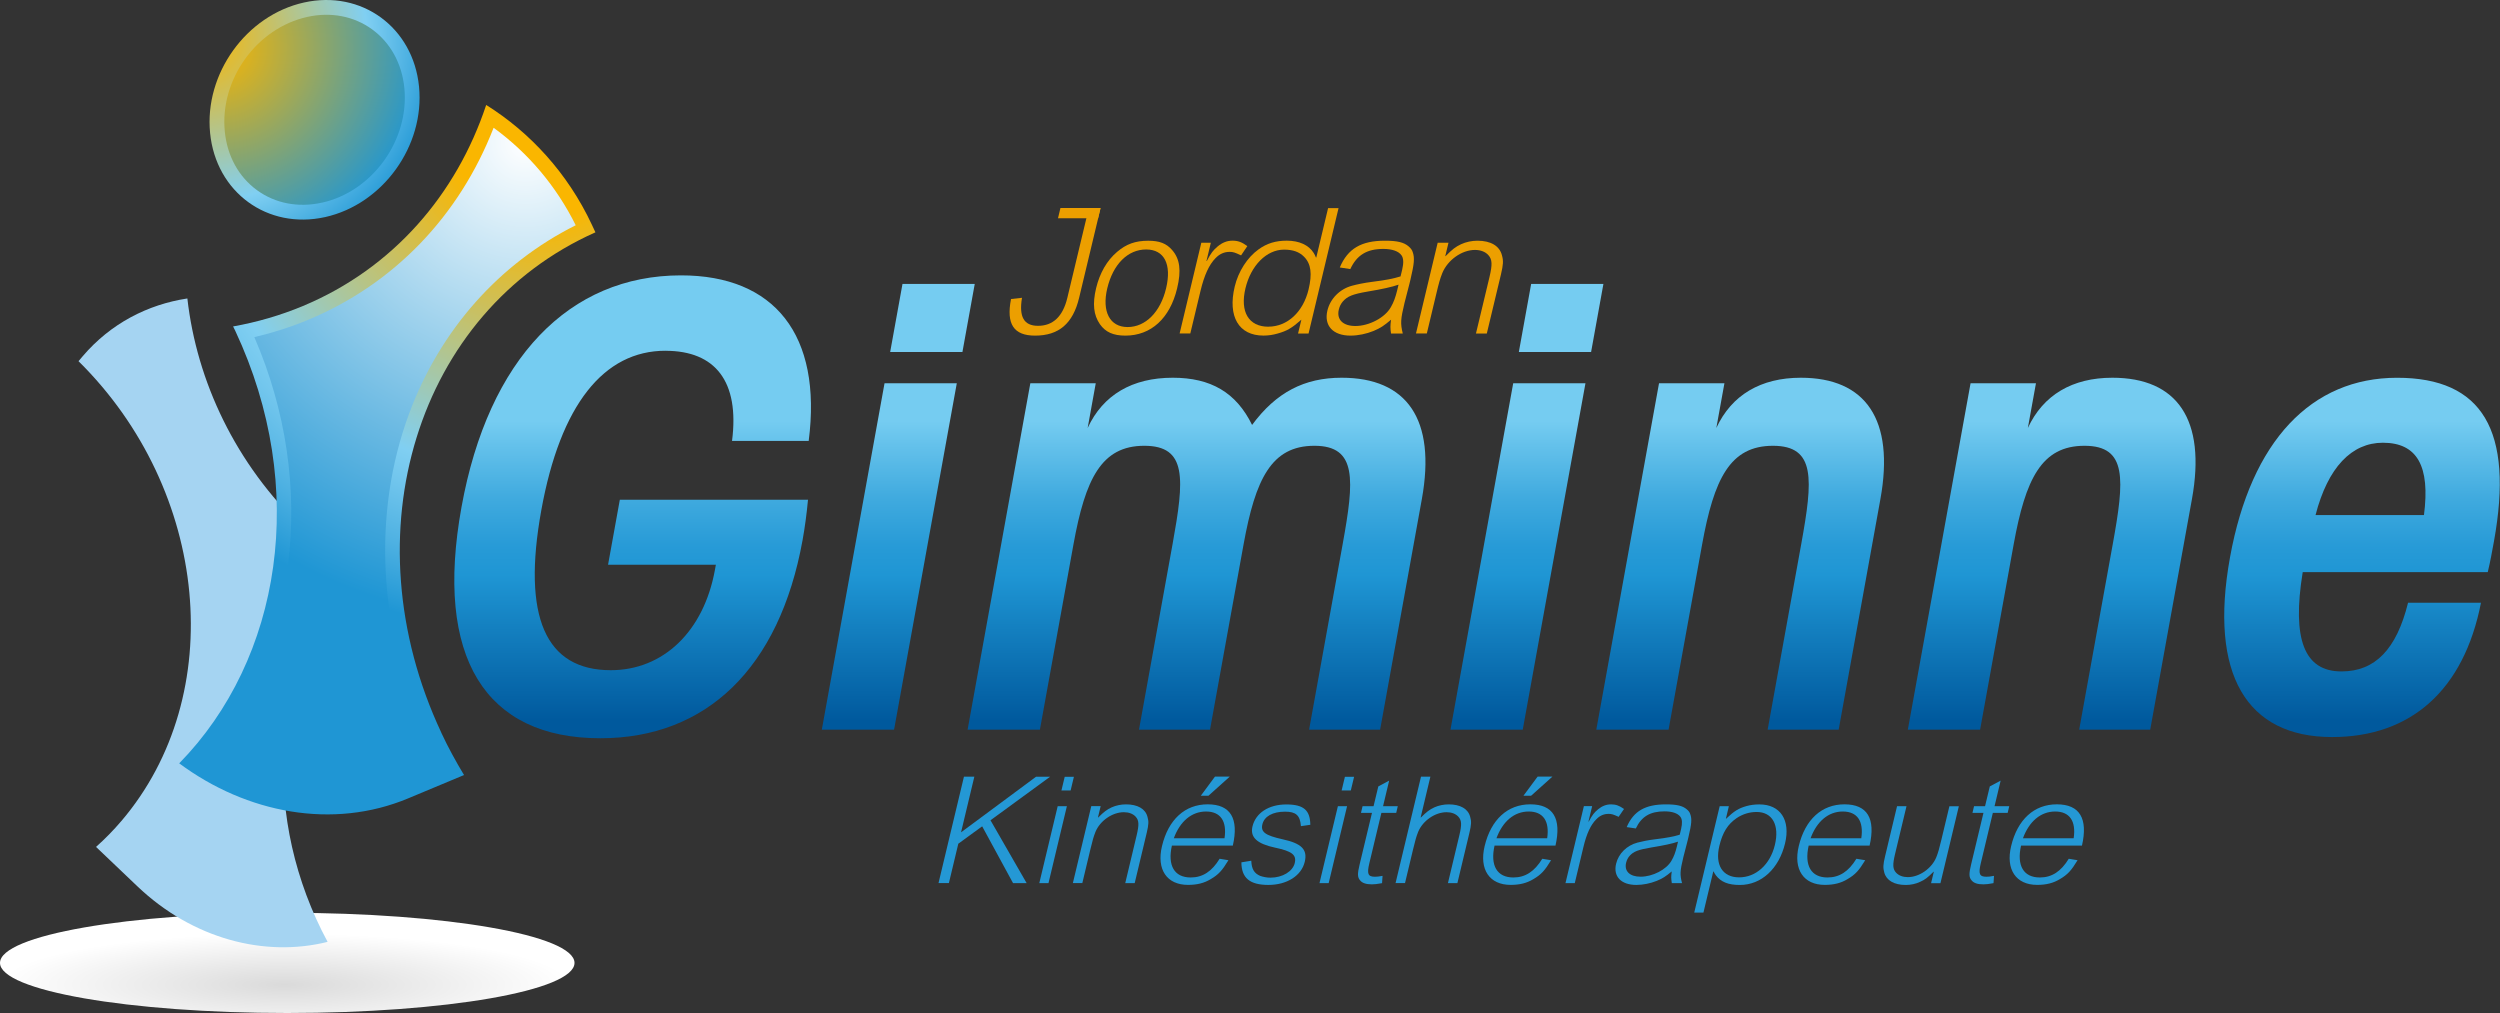 <?xml version="1.0" encoding="UTF-8"?>
<svg xmlns="http://www.w3.org/2000/svg" xmlns:xlink="http://www.w3.org/1999/xlink" viewBox="0 0 647.68 262.44">
  <rect x="0" y="0" width="647.68" height="262.44" fill="#333333" stroke="none"/>
  <defs>
    <style>
      .cls-1 {
        fill: url(#linear-gradient);
      }

      .cls-1, .cls-2, .cls-3, .cls-4, .cls-5, .cls-6, .cls-7, .cls-8, .cls-9, .cls-10, .cls-11, .cls-12, .cls-13, .cls-14, .cls-15 {
        stroke-width: 0px;
      }

      .cls-2 {
        fill: url(#radial-gradient-2);
      }

      .cls-2, .cls-11, .cls-12, .cls-13 {
        mix-blend-mode: multiply;
      }

      .cls-3 {
        fill: url(#linear-gradient-6);
      }

      .cls-16 {
        isolation: isolate;
      }

      .cls-4 {
        fill: url(#linear-gradient-5);
      }

      .cls-5 {
        fill: #a5d4f2;
      }

      .cls-6 {
        fill: #2498d5;
      }

      .cls-7 {
        fill: url(#linear-gradient-2);
      }

      .cls-8 {
        fill: url(#linear-gradient-7);
      }

      .cls-9 {
        fill: url(#linear-gradient-3);
      }

      .cls-10 {
        fill: url(#radial-gradient);
      }

      .cls-11 {
        fill: url(#radial-gradient-5);
      }

      .cls-12 {
        fill: url(#radial-gradient-4);
      }

      .cls-13 {
        fill: url(#radial-gradient-3);
      }

      .cls-14 {
        fill: #ec9f00;
      }

      .cls-15 {
        fill: url(#linear-gradient-4);
      }
    </style>
    <radialGradient id="radial-gradient" cx="155.97" cy="1200.97" fx="155.97" fy="1200.97" r="60.31" gradientTransform="translate(-118.06 -9.08) scale(1.23 .22)" gradientUnits="userSpaceOnUse">
      <stop offset="0" stop-color="#dadada"/>
      <stop offset="1" stop-color="#fff"/>
    </radialGradient>
    <radialGradient id="radial-gradient-2" cx="464.72" cy="68.07" fx="464.72" fy="68.07" r="131.69" gradientTransform="translate(608.43 66.79) rotate(-167.47) scale(1 -1)" gradientUnits="userSpaceOnUse">
      <stop offset="0" stop-color="#fab600"/>
      <stop offset=".18" stop-color="#fab600"/>
      <stop offset=".69" stop-color="#80cff2"/>
      <stop offset=".75" stop-color="#72c6ed"/>
      <stop offset=".87" stop-color="#4eb1e2"/>
      <stop offset="1" stop-color="#1f96d4"/>
    </radialGradient>
    <radialGradient id="radial-gradient-3" cx="467.48" cy="73.33" fx="467.48" fy="73.33" r="124.14" gradientTransform="translate(608.43 66.79) rotate(-167.47) scale(1 -1)" gradientUnits="userSpaceOnUse">
      <stop offset="0" stop-color="#fff"/>
      <stop offset="1" stop-color="#1f96d4"/>
    </radialGradient>
    <radialGradient id="radial-gradient-4" cx="26.31" cy="-52.65" fx="26.31" fy="-52.65" r="63.79" gradientTransform="translate(38.02 66.79) rotate(-12.53)" gradientUnits="userSpaceOnUse">
      <stop offset="0" stop-color="#fab600"/>
      <stop offset=".67" stop-color="#80cff2"/>
      <stop offset="1" stop-color="#1f96d4"/>
    </radialGradient>
    <radialGradient id="radial-gradient-5" cx="29.66" cy="-49.24" fx="29.66" fy="-49.24" r="55.02" gradientTransform="translate(38.02 66.79) rotate(-12.53)" gradientUnits="userSpaceOnUse">
      <stop offset="0" stop-color="#fab600"/>
      <stop offset="1" stop-color="#1f96d4"/>
    </radialGradient>
    <linearGradient id="linear-gradient" x1="163.89" y1="109.17" x2="163.89" y2="186.95" gradientUnits="userSpaceOnUse">
      <stop offset="0" stop-color="#75ccf1"/>
      <stop offset=".05" stop-color="#6ac5ed"/>
      <stop offset=".25" stop-color="#41abdf"/>
      <stop offset=".41" stop-color="#289bd7"/>
      <stop offset=".51" stop-color="#1f96d4"/>
      <stop offset="1" stop-color="#00599d"/>
    </linearGradient>
    <linearGradient id="linear-gradient-2" x1="232.72" y1="109.17" x2="232.72" y2="186.95" xlink:href="#linear-gradient"/>
    <linearGradient id="linear-gradient-3" x1="309.99" y1="109.17" x2="309.99" y2="186.95" xlink:href="#linear-gradient"/>
    <linearGradient id="linear-gradient-4" x1="395.59" y1="109.17" x2="395.59" y2="186.95" xlink:href="#linear-gradient"/>
    <linearGradient id="linear-gradient-5" x1="450.82" y1="109.17" x2="450.82" y2="186.95" xlink:href="#linear-gradient"/>
    <linearGradient id="linear-gradient-6" x1="531.53" y1="109.17" x2="531.53" y2="186.95" xlink:href="#linear-gradient"/>
    <linearGradient id="linear-gradient-7" x1="611.96" y1="109.17" x2="611.96" y2="186.95" xlink:href="#linear-gradient"/>
  </defs>
  <g class="cls-16">
    <g id="Calque_2" data-name="Calque 2">
      <g id="Calque_1-2" data-name="Calque 1">
        <g>
          <ellipse class="cls-10" cx="74.42" cy="249.46" rx="74.42" ry="12.98"/>
          <g>
            <path class="cls-5" d="m31.44,212.71c27.86-32.69,22.79-85.66-11.1-119.14l1.11-1.31c7.2-8.43,16.78-13.37,27.09-14.94,2.43,21.48,12.52,42.93,29.79,59.39,4.36,4.15,8.96,7.78,13.73,10.91-.22.25-.45.49-.66.74-21.97,25.78-23.47,64.16-6.53,95.65-16.22,4.07-34.94-.71-49.32-14.43l-10.67-10.17c2.3-2.06,4.5-4.28,6.56-6.71Z"/>
            <path class="cls-2" d="m114.32,189.78c-24.15-51.51-6.23-109.05,39.94-129.59l-.96-2.05c-6.24-13.3-15.99-23.85-27.34-30.95-7.69,23.15-24.07,42.3-47.46,52.08-5.9,2.46-11.97,4.21-18.11,5.3.19.4.4.78.58,1.18,19.04,40.61,11.94,84.98-14.54,112.01,17.49,12.98,39.85,17.22,59.33,9.07l14.46-6.04c-2.13-3.53-4.13-7.18-5.91-11Z"/>
            <path class="cls-13" d="m72.73,205.82c10.91,2.42,21.82,1.55,31.56-2.53l10.43-4.36c-1.44-2.58-2.72-5.06-3.87-7.53-12.84-27.38-14.59-58.15-4.8-84.41,8.04-21.57,23.27-38.71,43.1-48.63-5-10.09-12.28-18.72-21.27-25.26-8.91,22.89-25.78,40.43-47.91,49.7-4.55,1.9-9.27,3.42-14.08,4.54,16.65,38.39,11.25,81.54-13.65,109.79,6.38,4.13,13.4,7.11,20.49,8.68h0Z"/>
            <path class="cls-12" d="m108.56,22.43c1.52,15.35-9.37,30.48-24.32,33.81-14.95,3.32-28.3-6.43-29.81-21.78-1.52-15.35,9.37-30.49,24.32-33.81,14.95-3.32,28.29,6.43,29.81,21.78Z"/>
            <path class="cls-11" d="m83.41,52.5c-6.1,1.36-12.07.22-16.79-3.2-4.77-3.46-7.75-8.86-8.38-15.22-1.34-13.46,8.23-26.78,21.34-29.69,6.1-1.36,12.07-.22,16.79,3.19,4.78,3.47,7.76,8.87,8.39,15.23,1.33,13.47-8.25,26.79-21.34,29.7h0Z"/>
          </g>
          <g>
            <path class="cls-1" d="m172.41,90.87c-15.98,0-27.23,13.98-32.17,41.3-5,27.64,1.05,41.46,18,41.46,13.56,0,24.09-10.01,26.99-26.05.09-.48.14-.79.23-1.27h-27.93l3.05-16.84h48.75c-.34,3.65-.81,7.15-1.41,10.48-6.01,33.2-24.95,51.31-52.39,51.31-29.86,0-43.02-20.97-35.97-59.88,6.99-38.6,27.98-60.04,56.87-60.04,24.21,0,36.6,15.41,33.08,42.89h-19.86c1.98-15.41-4.33-23.35-17.24-23.35Z"/>
            <path class="cls-7" d="m212.91,189.04l16.25-89.75h18.72l-16.25,89.75h-18.72Zm17.71-97.85l3.19-17.63h18.72l-3.19,17.63h-18.72Z"/>
            <path class="cls-9" d="m250.68,189.04l16.25-89.75h16.95l-2.1,11.59c3.97-8.58,11.56-13.02,22.05-13.02,9.85,0,16.42,3.81,20.55,12.23,6.21-8.42,13.52-12.23,23.2-12.23,16.95,0,24.52,10.8,20.78,31.45l-10.81,59.72h-18.4l8.71-48.13c2.99-16.52,3.79-25.41-7.34-25.41s-15.27,8.58-18.35,25.57l-8.69,47.97h-18.4l8.71-48.13c3.05-16.84,3.79-25.41-7.34-25.41s-15.27,8.58-18.35,25.57l-8.69,47.97h-18.72Z"/>
            <path class="cls-15" d="m375.78,189.04l16.25-89.75h18.72l-16.25,89.75h-18.72Zm17.71-97.85l3.19-17.63h18.72l-3.19,17.63h-18.72Z"/>
            <path class="cls-4" d="m429.8,99.29h16.95l-2.1,11.59c3.97-8.58,11.56-13.02,21.89-13.02,16.79,0,24.36,10.8,20.62,31.45l-10.81,59.72h-18.4l8.71-48.13c3.02-16.68,3.79-25.41-7.34-25.41s-15.27,8.58-18.35,25.57l-8.69,47.97h-18.72l16.25-89.75Z"/>
            <path class="cls-3" d="m510.51,99.29h16.95l-2.1,11.59c3.97-8.58,11.56-13.02,21.89-13.02,16.79,0,24.36,10.8,20.62,31.45l-10.81,59.72h-18.4l8.71-48.13c3.02-16.68,3.79-25.41-7.34-25.41s-15.27,8.58-18.35,25.57l-8.69,47.97h-18.72l16.25-89.75Z"/>
            <path class="cls-8" d="m606.6,173.95c8.72,0,14.27-5.72,17.26-17.79h18.89c-4.41,22.56-18.08,34.79-38.58,34.79-22.11,0-31.93-16.2-26.44-46.54,5.49-30.34,21.18-46.54,43.29-46.54s30.29,13.66,25.09,42.41c-.46,2.54-.95,5.24-1.6,7.94h-47.94c-2.81,17.31.35,25.73,10.03,25.73Zm10.73-59.25c-8.07,0-14.23,6.35-17.44,18.74h28.09c1.65-12.71-1.77-18.74-10.65-18.74Z"/>
          </g>
          <g>
            <path class="cls-14" d="m285.13,53.92l-5.56,23.23c-1.59,6.67-5.25,9.8-11.42,9.8-5.53,0-7.5-2.99-6.22-9.48l2.84-.32c-.82,4.94.49,7.26,4.16,7.26,3.9,0,6.44-2.45,7.59-7.26l5.56-23.23h3.04Z"/>
            <path class="cls-14" d="m291.56,86.95c-3.18,0-5.14-.91-6.6-2.95-1.65-2.4-1.96-5.26-.99-9.34.93-3.9,2.8-7.17,5.42-9.39,2.39-2.04,4.73-2.9,8.09-2.9,2.9,0,4.69.68,6.18,2.4,2.03,2.31,2.41,5.31,1.3,9.93-1.86,7.76-6.74,12.25-13.41,12.25Zm5.38-22.32c-4.76,0-8.58,3.81-10.08,10.07-1.43,5.99.64,10.03,5.27,10.03s8.5-3.86,9.97-10.03c1.5-6.26-.49-10.07-5.17-10.07Z"/>
            <path class="cls-14" d="m313.69,62.9l-1.13,4.72h.09c1.09-2.09,1.67-2.81,2.81-3.77,1.19-1,2.44-1.5,3.85-1.5s2.41.36,3.84,1.41l-1.62,2.4c-1.63-.77-2.1-.91-2.96-.91-1.41,0-2.62.54-3.66,1.63-1.67,1.68-2.92,4.45-3.88,8.44l-2.65,11.07h-2.77l5.62-23.5h2.45Z"/>
            <path class="cls-14" d="m344.06,53.92h2.72l-7.77,32.48h-2.72l.86-3.58c-2.53,2.22-3.73,2.9-6.12,3.58-1.22.36-2.44.54-3.71.54-6.4,0-9.3-4.94-7.44-12.7.93-3.9,3.25-7.53,6.16-9.62,2.19-1.59,4.44-2.27,7.35-2.27,3.18,0,5.67,1.13,6.95,3.18.2.32.42.73.58,1.18h.09l3.06-12.79Zm-15.47,30.71c4.94,0,9.03-3.81,10.42-9.62.98-4.08.64-6.67-1.15-8.48-1.24-1.27-2.91-1.86-5.18-1.86-4.54,0-8.6,4.08-10.02,10.03-1.45,6.08.84,9.94,5.93,9.94Z"/>
            <path class="cls-14" d="m347.1,69.3c2.08-4.9,5.56-6.94,11.69-6.94,3.18,0,4.94.41,6.17,1.5.53.45.91.95,1.05,1.5.51,1.45.37,2.99-.58,6.99l-.24,1c-.69,2.68-1.14,4.4-1.33,5.17-1.01,4.22-1.08,5.26-.44,7.89h-3.04c-.2-1.45-.22-1.91,0-3.58-1.88,1.59-2.69,2.13-4.5,2.9-1.86.77-4.06,1.22-6.01,1.22-4.54,0-6.91-2.59-5.98-6.49.74-3.08,3.2-5.58,6.4-6.44,1.36-.36,3.08-.73,5.18-1,3.69-.45,5.6-.86,7.37-1.41l.2-.82.23-.95c.41-1.72.35-2.99-.2-3.72-.75-1.04-2.42-1.63-4.69-1.63-4.26,0-6.87,1.59-8.55,5.22l-2.71-.41Zm15.22,4.45c-1.64.59-4.36,1.18-7.91,1.77-3.97.68-5.33,1.23-6.52,2.59-.5.59-.85,1.27-1.04,2.09-.62,2.59,1.07,4.26,4.29,4.26,3.58,0,7.69-2.18,9.2-4.9.69-1.18,1.21-2.59,1.61-4.26l.37-1.54Z"/>
            <path class="cls-14" d="m375.26,62.9l-.83,3.45h.09c1.74-1.77,2.57-2.4,4-3.08,1.27-.59,2.8-.91,4.25-.91,3.45,0,5.75,1.36,6.35,3.81.39,1.41.34,2.36-.26,4.9l-3.67,15.33h-2.81l3.5-14.61c.78-3.27.73-4.58-.31-5.72-.79-.86-2-1.32-3.45-1.32-3.4,0-7.06,2.59-8.46,5.99-.6,1.54-.88,2.54-1.57,5.44l-2.44,10.21h-2.81l5.62-23.5h2.81Z"/>
          </g>
          <g>
            <path class="cls-6" d="m252.42,201.23l-3.44,14.4,19.43-14.4h3.64l-15.44,11.28,9.36,16.28h-3.52l-8-14.71-6.18,4.5-2.44,10.2h-2.69l6.59-27.56h2.69Z"/>
            <path class="cls-6" d="m276.4,208.86l-4.77,19.94h-2.38l4.77-19.94h2.38Zm1.82-7.62l-.85,3.54h-2.38l.85-3.54h2.38Z"/>
            <path class="cls-6" d="m285.15,208.86l-.7,2.92h.08c1.51-1.5,2.23-2.04,3.48-2.62,1.11-.5,2.44-.77,3.71-.77,3.01,0,5.03,1.16,5.56,3.23.35,1.19.31,2-.2,4.16l-3.11,13.01h-2.45l2.96-12.4c.66-2.77.61-3.89-.3-4.85-.7-.73-1.75-1.12-3.02-1.12-2.97,0-6.15,2.19-7.35,5.08-.51,1.31-.75,2.16-1.34,4.62l-2.07,8.66h-2.45l4.77-19.94h2.45Z"/>
            <path class="cls-6" d="m303.6,219.09c-1.15,5.16.64,8.24,4.88,8.24,3.09,0,5.47-1.54,7.49-4.85l2.28.38c-1.63,2.69-2.55,3.7-4.57,4.89-1.71,1.04-3.56,1.5-5.9,1.5-5.5,0-8.19-4-6.74-10.05,1.65-6.89,5.95-10.82,11.85-10.82s8.11,3.66,6.5,10.7h-15.79Zm13.64-1.92c.66-4.43-1.03-6.93-4.79-6.93s-6.75,2.58-8.35,6.93h13.14Zm1.37-15.98l-5.54,4.97h-1.98l3.68-4.97h3.84Z"/>
            <path class="cls-6" d="m337.03,214.01c-.21-2.77-1.28-3.73-4.09-3.73-3.25,0-5.4,1.23-5.89,3.27-.48,2,.73,2.89,5.25,3.89,4.93,1.08,6.49,2.66,5.72,5.85-.86,3.58-4.59,5.97-9.42,5.97s-6.97-1.81-6.99-5.85l2.56-.42c.08,2.16.76,3.27,2.31,3.93.81.27,1.67.46,2.66.46,3.13,0,5.77-1.62,6.29-3.77.51-2.12-.69-3.08-5.06-4-4.71-1-6.56-2.69-5.89-5.5.84-3.5,4.21-5.7,8.77-5.7s6.16,1.54,6.22,5.27l-2.42.35Z"/>
            <path class="cls-6" d="m348.99,208.86l-4.77,19.94h-2.38l4.77-19.94h2.38Zm1.82-7.62l-.85,3.54h-2.38l.85-3.54h2.38Z"/>
            <path class="cls-6" d="m358.29,208.86h3.84l-.41,1.73h-3.84l-3.13,13.09c-.65,2.73-.35,3.46,1.47,3.46.51,0,.96-.04,1.96-.23l-.13,1.89c-1.28.23-1.86.31-2.61.31-1.5,0-2.46-.31-3.05-1-.72-.81-.75-1.66-.16-4.12l3.21-13.4h-2.85l.41-1.73h2.85l1.23-5.12,2.81-1.5-1.58,6.62Z"/>
            <path class="cls-6" d="m370.57,201.23l-2.52,10.55h.08c1.51-1.5,2.23-2.04,3.48-2.62,1.11-.5,2.44-.77,3.71-.77,3.01,0,5.03,1.16,5.56,3.23.35,1.19.31,2-.2,4.16l-3.11,13.01h-2.45l2.96-12.4c.66-2.77.61-3.89-.3-4.85-.7-.73-1.75-1.12-3.02-1.12-2.97,0-6.15,2.19-7.35,5.08-.51,1.31-.75,2.16-1.34,4.62l-2.07,8.66h-2.45l6.59-27.56h2.45Z"/>
            <path class="cls-6" d="m387.19,219.09c-1.15,5.16.64,8.24,4.88,8.24,3.09,0,5.47-1.54,7.49-4.85l2.28.38c-1.63,2.69-2.55,3.7-4.57,4.89-1.71,1.04-3.56,1.5-5.9,1.5-5.5,0-8.19-4-6.74-10.05,1.65-6.89,5.95-10.82,11.85-10.82s8.11,3.66,6.5,10.7h-15.79Zm13.64-1.92c.66-4.43-1.03-6.93-4.79-6.93s-6.75,2.58-8.35,6.93h13.14Zm1.37-15.98l-5.54,4.97h-1.98l3.68-4.97h3.84Z"/>
            <path class="cls-6" d="m412.48,208.86l-.96,4h.08c.94-1.77,1.44-2.39,2.43-3.2,1.03-.85,2.12-1.27,3.35-1.27s2.1.31,3.36,1.19l-1.4,2.04c-1.43-.65-1.83-.77-2.59-.77-1.23,0-2.29.46-3.18,1.39-1.45,1.42-2.53,3.77-3.34,7.16l-2.25,9.39h-2.41l4.77-19.94h2.14Z"/>
            <path class="cls-6" d="m421.43,214.28c1.79-4.16,4.81-5.89,10.16-5.89,2.77,0,4.31.35,5.39,1.27.46.38.8.81.92,1.27.46,1.23.34,2.54-.47,5.93l-.2.85c-.58,2.27-.97,3.73-1.13,4.39-.86,3.58-.91,4.46-.33,6.7h-2.65c-.18-1.23-.21-1.62-.02-3.04-1.63,1.35-2.33,1.81-3.92,2.46-1.62.65-3.53,1.04-5.24,1.04-3.96,0-6.05-2.19-5.25-5.5.63-2.62,2.76-4.73,5.54-5.47,1.18-.31,2.68-.62,4.52-.85,3.22-.38,4.88-.73,6.42-1.19l.17-.69.19-.81c.35-1.46.29-2.54-.2-3.16-.66-.89-2.12-1.39-4.1-1.39-3.72,0-5.98,1.35-7.43,4.43l-2.37-.35Zm13.31,3.77c-1.43.5-3.8,1-6.89,1.5-3.46.58-4.64,1.04-5.67,2.19-.44.5-.73,1.08-.9,1.77-.53,2.19.95,3.62,3.76,3.62,3.13,0,6.7-1.85,8-4.16.6-1,1.04-2.2,1.38-3.62l.31-1.31Z"/>
            <path class="cls-6" d="m447.13,212.09h.08c2.1-2,3.17-2.66,5.29-3.27.98-.27,2.08-.42,3.31-.42,5.42,0,8.1,4.04,6.65,10.09-1.58,6.58-6.14,10.78-11.72,10.78-3.01,0-4.88-.77-6.21-2.5-.17-.27-.42-.58-.59-1h-.08l-2.55,10.66h-2.38l6.59-27.56h2.38l-.77,3.23Zm7.97-1.73c-1.86,0-3.61.54-5.17,1.58-2.32,1.58-3.66,3.73-4.49,7.2-1.18,4.93.82,8.16,5.13,8.16s8.03-3.27,9.26-8.43c1.22-5.12-.66-8.51-4.73-8.51Z"/>
            <path class="cls-6" d="m468.57,219.09c-1.15,5.16.64,8.24,4.88,8.24,3.09,0,5.47-1.54,7.49-4.85l2.28.38c-1.63,2.69-2.55,3.7-4.57,4.89-1.71,1.04-3.56,1.5-5.9,1.5-5.5,0-8.19-4-6.74-10.05,1.65-6.89,5.95-10.82,11.85-10.82s8.11,3.66,6.5,10.7h-15.79Zm13.64-1.92c.66-4.43-1.03-6.93-4.79-6.93s-6.75,2.58-8.35,6.93h13.14Z"/>
            <path class="cls-6" d="m500.29,228.8l.71-2.96h-.08c-1.52,1.54-2.24,2.08-3.48,2.62-1.12.54-2.45.81-3.72.81-3.01,0-5.02-1.19-5.56-3.23-.34-1.23-.31-2,.2-4.16l3.11-13.01h2.45l-2.96,12.36c-.67,2.81-.62,3.93.29,4.89.7.73,1.75,1.12,3.02,1.12,2.97,0,6.16-2.23,7.36-5.12.5-1.27.75-2.16,1.34-4.62l2.06-8.62h2.45l-4.77,19.94h-2.45Z"/>
            <path class="cls-6" d="m516.7,208.86h3.84l-.41,1.73h-3.84l-3.13,13.09c-.65,2.73-.35,3.46,1.47,3.46.51,0,.96-.04,1.96-.23l-.13,1.89c-1.28.23-1.86.31-2.61.31-1.5,0-2.46-.31-3.04-1-.72-.81-.75-1.66-.16-4.12l3.21-13.4h-2.85l.41-1.73h2.85l1.23-5.12,2.81-1.5-1.58,6.62Z"/>
            <path class="cls-6" d="m523.59,219.09c-1.15,5.16.64,8.24,4.88,8.24,3.09,0,5.47-1.54,7.49-4.85l2.28.38c-1.63,2.69-2.55,3.7-4.57,4.89-1.71,1.04-3.56,1.5-5.9,1.5-5.5,0-8.19-4-6.74-10.05,1.65-6.89,5.95-10.82,11.85-10.82s8.11,3.66,6.5,10.7h-15.79Zm13.64-1.92c.66-4.43-1.03-6.93-4.79-6.93s-6.75,2.58-8.35,6.93h13.14Z"/>
          </g>
          <path class="cls-14" d="m274.73,53.89h10.38s-.63,2.65-.63,2.65h-10.38s.63-2.65.63-2.65Z"/>
        </g>
      </g>
    </g>
  </g>
</svg>